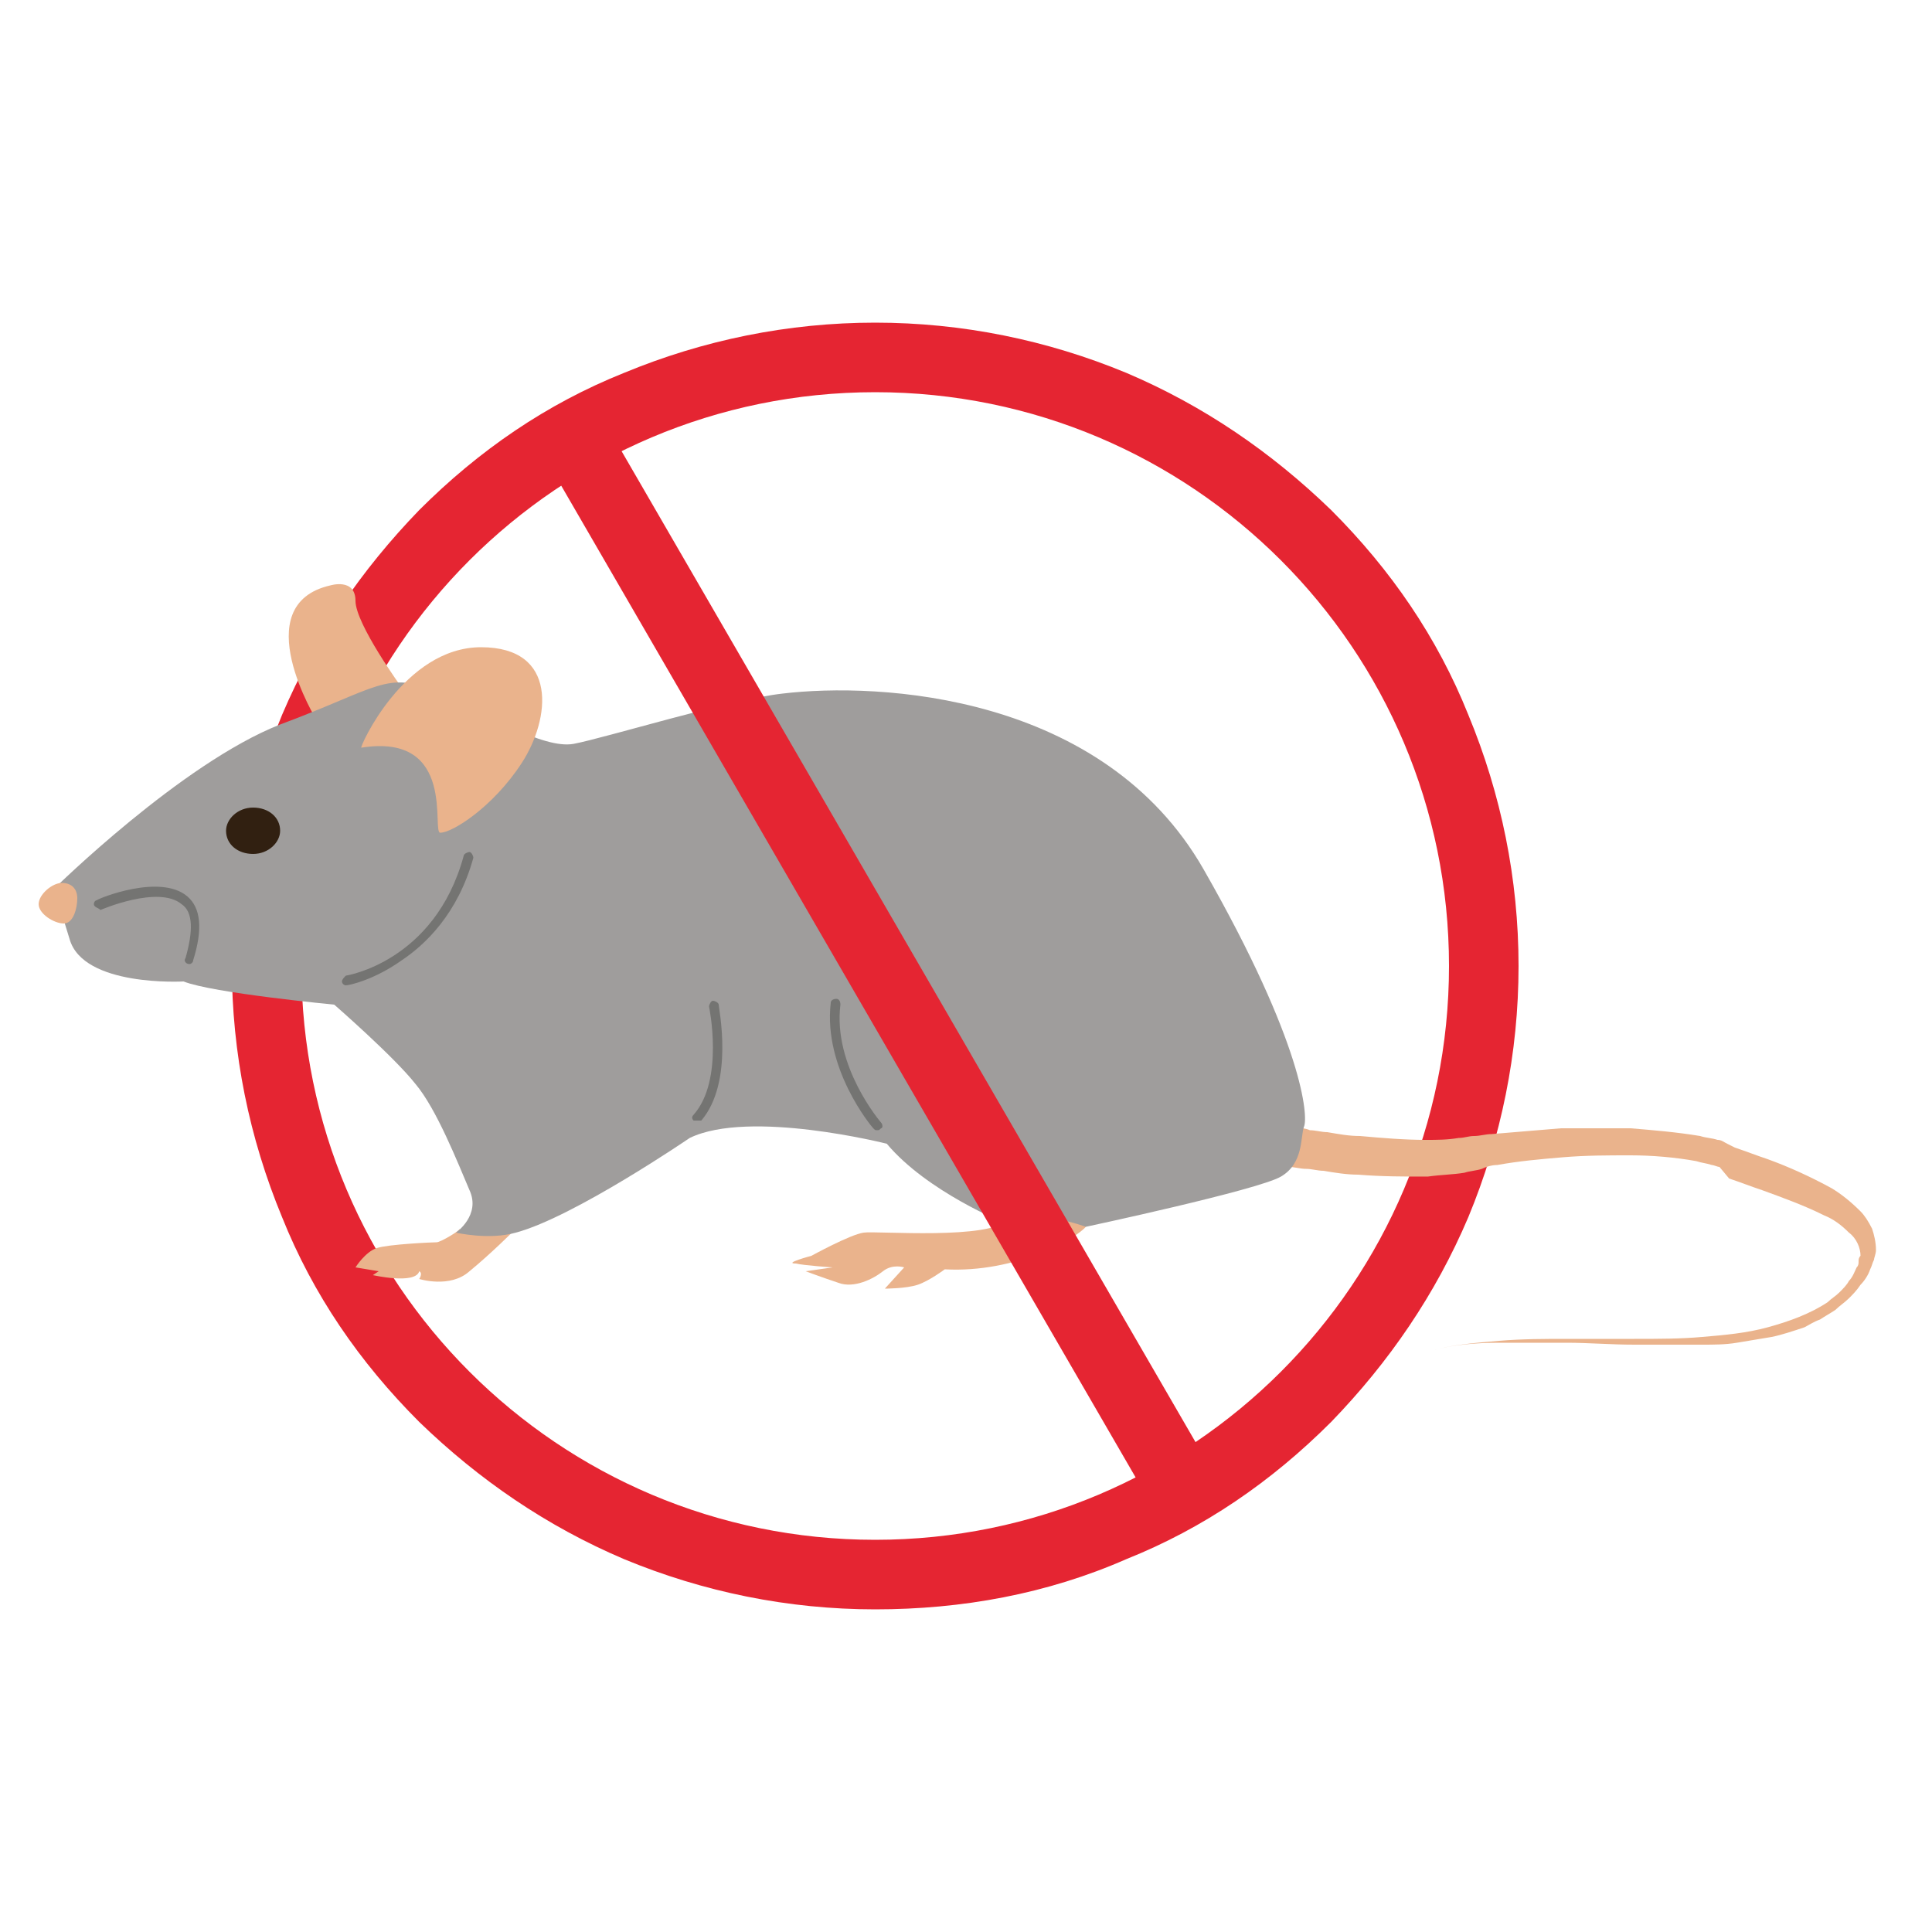 <svg xmlns="http://www.w3.org/2000/svg" xmlns:xlink="http://www.w3.org/1999/xlink" id="Calque_1" x="0px" y="0px" viewBox="0 0 100 100" style="enable-background:new 0 0 100 100;" xml:space="preserve"><style type="text/css">	.st0{fill:#E52532;}	.st1{fill:#EAB38C;}	.st2{fill:#9F9D9C;}	.st3{fill:#312011;}	.st4{fill:#747472;}</style><g>	<g>		<path class="st0" d="M45.3,83.3c-4.5,0-8.9-0.9-13-2.6c-4-1.7-7.5-4.1-10.6-7.1c-3.1-3.1-5.5-6.6-7.1-10.6   c-1.7-4.1-2.6-8.5-2.6-13s0.9-8.9,2.6-13c1.7-4,4.1-7.5,7.1-10.6c3.1-3.1,6.6-5.5,10.6-7.1c4.1-1.7,8.5-2.6,13-2.6s8.9,0.9,13,2.6   c4,1.7,7.5,4.1,10.6,7.1c3.1,3.1,5.5,6.6,7.1,10.6c1.7,4.1,2.6,8.5,2.6,13s-0.9,8.9-2.6,13c-1.7,4-4.1,7.5-7.1,10.6   c-3.1,3.1-6.6,5.5-10.6,7.1C54.2,82.5,49.8,83.3,45.3,83.3z M45.3,20.3c-16.4,0-29.7,13.3-29.7,29.7s13.3,29.7,29.7,29.7   S75,66.4,75,50S61.7,20.3,45.3,20.3z"></path>	</g>	<g>		<path class="st1" d="M23.8,63.6c0,0.1-1,0.7-1.2,0.7c-0.2,0-2.5,0.1-3.1,0.3c-0.6,0.2-1.1,1-1.1,1l1.2,0.2l-0.3,0.2   c0,0,2.2,0.5,2.4-0.2c0.2,0.1,0,0.4,0,0.4s1.6,0.5,2.6-0.4c1.1-0.9,2.3-2.1,2.3-2.1H23.8z"></path>		<path class="st1" d="M67,58.3c0.3,0.1,0.6,0.1,0.8,0.2c0.3,0,0.6,0.1,0.9,0.1c0.6,0.1,1.1,0.2,1.7,0.2c1.1,0.1,2.3,0.2,3.4,0.2   c0.6,0,1.1,0,1.7-0.1c0.3,0,0.5-0.1,0.8-0.1c0.3,0,0.6-0.1,0.9-0.1c1.2-0.1,2.4-0.2,3.6-0.3c1.2,0,2.4,0,3.6,0   c1.2,0.1,2.4,0.2,3.6,0.4c0.3,0.1,0.6,0.1,0.9,0.2c0.2,0,0.3,0.1,0.5,0.2l0.4,0.2c0.6,0.2,1.1,0.4,1.7,0.6   c1.1,0.4,2.2,0.9,3.3,1.5c0.5,0.3,1,0.7,1.5,1.2c0.2,0.2,0.4,0.5,0.6,0.9c0.1,0.3,0.2,0.7,0.2,1.1c0,0.2-0.1,0.4-0.1,0.5   c-0.1,0.2-0.1,0.3-0.2,0.5c-0.1,0.3-0.3,0.6-0.5,0.8c-0.2,0.3-0.4,0.5-0.6,0.7c-0.2,0.2-0.5,0.4-0.7,0.6c-0.3,0.2-0.5,0.3-0.8,0.5   c-0.3,0.1-0.6,0.3-0.8,0.4c-0.6,0.2-1.2,0.4-1.7,0.5c-0.6,0.1-1.2,0.2-1.8,0.3c-0.6,0.1-1.2,0.1-1.8,0.1c-1.2,0-2.4,0-3.5,0   c-1.2,0-2.4-0.1-3.5-0.1c-1.2,0-2.4,0-3.5,0c-1.2,0-2.4,0.1-3.5,0.4c1.1-0.3,2.3-0.4,3.5-0.5c1.2-0.1,2.4-0.1,3.5-0.1   c1.2,0,2.4,0,3.5,0c1.2,0,2.4,0,3.5-0.1c1.2-0.1,2.3-0.2,3.4-0.5c1.1-0.3,2.2-0.7,3.1-1.3c0.2-0.2,0.4-0.3,0.6-0.5   c0.2-0.2,0.4-0.4,0.5-0.6c0.2-0.2,0.3-0.5,0.4-0.7c0.1-0.1,0.1-0.2,0.1-0.3c0-0.1,0-0.2,0.1-0.3c0-0.4-0.2-0.9-0.6-1.2   c-0.4-0.4-0.8-0.7-1.3-0.9c-1-0.5-2.1-0.9-3.2-1.3c-0.6-0.2-1.1-0.4-1.7-0.6L89,60.4c-0.1,0-0.3-0.1-0.4-0.1   c-0.3-0.1-0.5-0.1-0.8-0.2c-1.1-0.2-2.3-0.3-3.4-0.3c-1.2,0-2.3,0-3.5,0.1c-1.2,0.1-2.3,0.2-3.4,0.4c-0.3,0-0.6,0.1-0.8,0.2   c-0.3,0.1-0.6,0.1-0.9,0.2c-0.6,0.1-1.2,0.1-1.9,0.2c-1.2,0-2.4,0-3.6-0.1c-0.6,0-1.2-0.1-1.8-0.2c-0.3,0-0.6-0.1-0.9-0.1   c-0.3,0-0.6-0.1-0.9-0.1L67,58.3z"></path>		<path class="st1" d="M42,65c0,0,2-1.1,2.7-1.2c0.7-0.1,6.6,0.4,7.5-0.7c0.9-1.1,4.5-0.2,4,0.4c-0.5,0.6-3.6,2.4-7.3,2.2   c0,0-0.8,0.6-1.4,0.8c-0.6,0.2-1.7,0.2-1.7,0.2l1-1.1c0,0-0.6-0.2-1.1,0.2c-0.5,0.4-1.5,0.9-2.3,0.6c-0.9-0.3-1.7-0.6-1.7-0.6   l1.4-0.2c0,0-1.5-0.1-1.9-0.2C40.5,65.4,42,65,42,65z"></path>		<path class="st1" d="M16.4,37.3c0,0-3.7-6,0.7-7c0,0,1.3-0.4,1.3,0.8c0,1.2,2.4,4.5,2.4,4.5L16.4,37.3z"></path>		<path class="st2" d="M2.8,46c0,0,6.6-6.5,11.7-8.5c5.1-1.9,5.5-2.8,8.1-1.7c2.5,1.1,5.5,3,7.1,2.7c1.6-0.3,8.1-2.3,10.8-2.6   c5-0.6,16.6,0,21.8,9.1c5.2,9.1,5.4,12.8,5.2,13.3c-0.2,0.5,0,1.9-1.2,2.6c-1.2,0.7-10.1,2.6-10.1,2.6s-2.6-1-4.2-0.2   c0,0-4-1.6-6.1-4.1c0,0-7.1-1.8-10.2-0.3c0,0-6,4.1-9,4.9c-1.4,0.4-3.1,0-3.1,0s1.3-0.9,0.7-2.2c-0.6-1.4-1.7-4.2-2.8-5.5   c-1.1-1.4-4.2-4.1-4.2-4.1s-6.3-0.6-7.8-1.2c0,0-5.2,0.3-5.9-2.2C2.8,46,2.8,46,2.8,46z"></path>		<path class="st1" d="M18.7,38.7c-0.1,0,2.2-5.2,6.2-5.2c4,0,3.6,3.7,2.1,6c-1.5,2.3-3.6,3.6-4.2,3.6   C22.3,43.2,23.7,37.9,18.7,38.7z"></path>		<path class="st3" d="M14.5,43c0,0.6-0.6,1.2-1.4,1.2s-1.4-0.5-1.4-1.2c0-0.6,0.6-1.2,1.4-1.2S14.5,42.3,14.5,43z"></path>		<path class="st1" d="M4,46.5c0,0.5-0.2,1.3-0.7,1.3c-0.5,0-1.3-0.5-1.3-1c0-0.5,0.7-1.1,1.2-1.1C3.7,45.7,4,46,4,46.5z"></path>		<path class="st4" d="M9.8,49.9C9.8,49.9,9.8,49.9,9.8,49.9c-0.2,0-0.3-0.2-0.2-0.3c0.4-1.4,0.4-2.4-0.2-2.8   c-1.2-1-4.2,0.3-4.2,0.3C5.1,47,5,47,4.9,46.9c-0.1-0.1,0-0.3,0.1-0.3c0.1-0.1,3.3-1.4,4.7-0.2c0.7,0.6,0.8,1.7,0.3,3.3   C10,49.8,9.9,49.9,9.8,49.9z"></path>		<path class="st4" d="M17.9,51c-0.1,0-0.2-0.1-0.2-0.2c0-0.1,0.1-0.2,0.2-0.3c0,0,4.6-0.7,6.1-6.2c0-0.1,0.2-0.2,0.3-0.2   c0.1,0,0.2,0.2,0.2,0.3c-0.8,2.9-2.5,4.5-3.7,5.3C19.4,50.7,18.1,51,17.9,51C17.9,51,17.9,51,17.9,51z"></path>		<path class="st4" d="M36.1,58C36,58,36,58,35.9,58c-0.1-0.1-0.1-0.2,0-0.3c1.6-1.8,0.8-5.6,0.8-5.6c0-0.1,0.1-0.3,0.2-0.3   c0.1,0,0.3,0.1,0.3,0.2c0,0.2,0.8,4-0.9,6C36.2,58,36.2,58,36.1,58z"></path>		<path class="st4" d="M45.4,58.5c-0.1,0-0.1,0-0.2-0.1c-0.1-0.1-2.6-3.1-2.2-6.5c0-0.1,0.1-0.2,0.3-0.2c0.1,0,0.2,0.1,0.2,0.3   c-0.4,3.2,2.1,6.1,2.1,6.1c0.1,0.1,0.1,0.3,0,0.3C45.5,58.5,45.5,58.5,45.4,58.5z"></path>	</g>	<g>					<rect x="43.7" y="18.4" transform="matrix(0.865 -0.501 0.501 0.865 -18.908 29.497)" class="st0" width="3.6" height="63.1"></rect>	</g></g></svg>